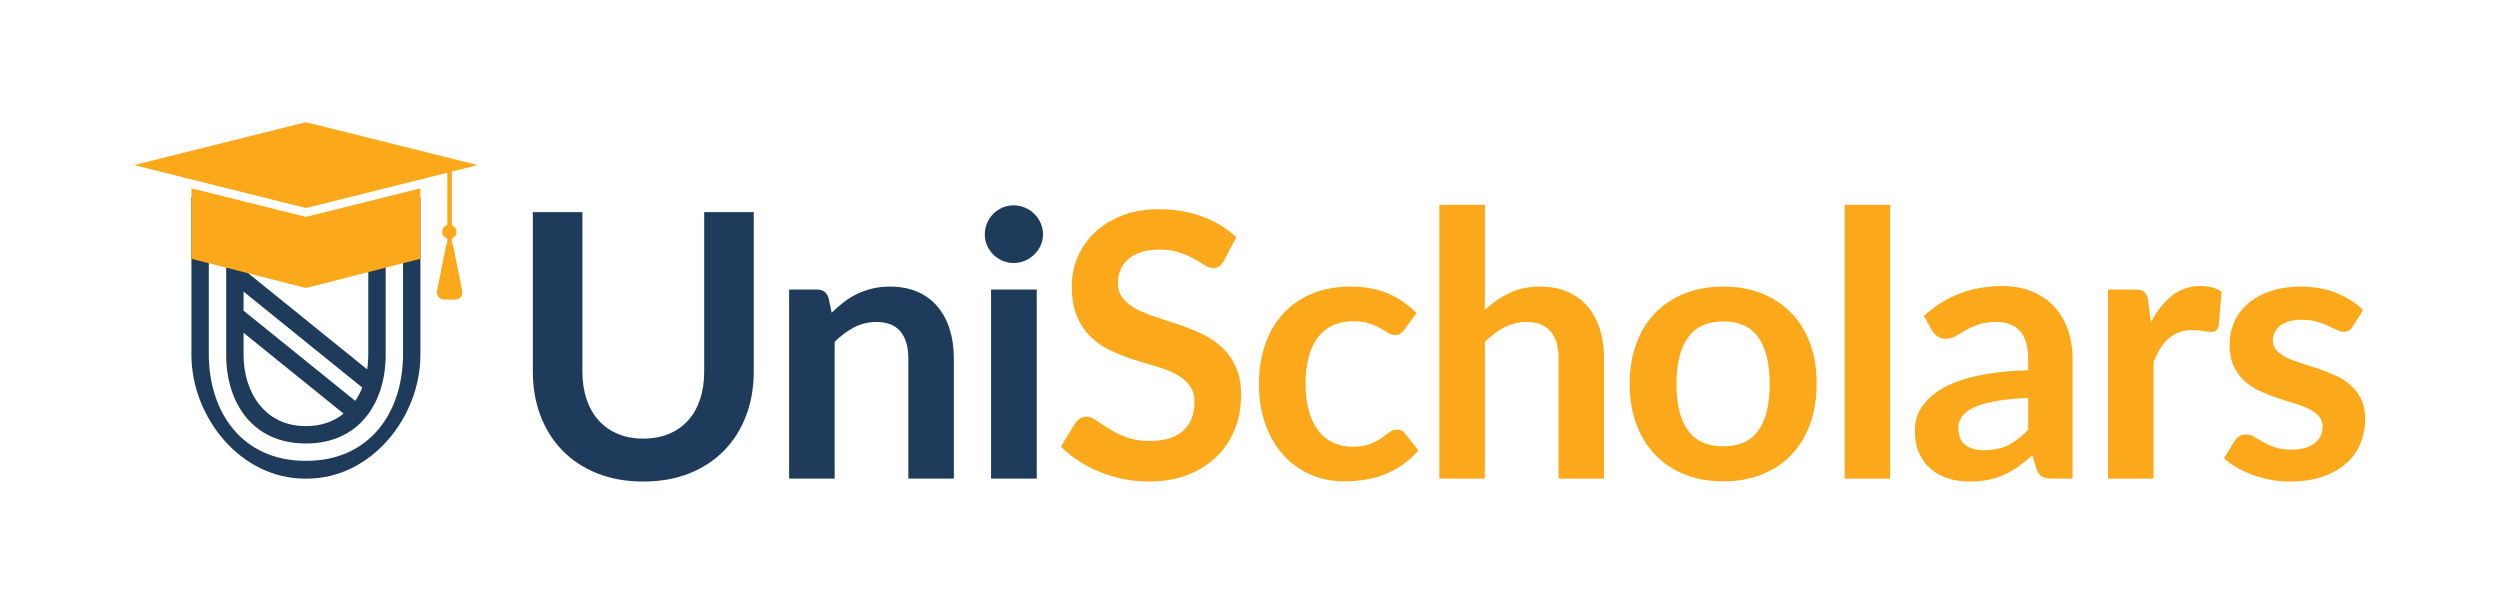 <?xml version="1.0" encoding="UTF-8" standalone="no"?>
<svg
   xmlns:dc="http://purl.org/dc/elements/1.1/"
   xmlns:cc="http://creativecommons.org/ns#"
   xmlns:rdf="http://www.w3.org/1999/02/22-rdf-syntax-ns#"
   xmlns:svg="http://www.w3.org/2000/svg"
   xmlns="http://www.w3.org/2000/svg"
   viewBox="0 0 2158.293 521.064"
   height="521.064"
   width="2158.293"
   xml:space="preserve"
   id="svg2"
   version="1.1"><defs
     id="defs6"><clipPath
       id="clipPath18"
       clipPathUnits="userSpaceOnUse"><path
         id="path16"
         d="M 0,390.798 H 1618.717 V 0 H 0 Z" /></clipPath></defs><g
     transform="matrix(1.333,0,0,-1.333,0,521.064)"
     id="g10"><g
       id="g12"><g
         clip-path="url(#clipPath18)"
         id="g14"><g
           transform="translate(416.69,106.833)"
           id="g20"><path
             id="path22"
             style="fill:#1e3b5b;fill-opacity:1;fill-rule:nonzero;stroke:none"
             d="m 0,0 c 6.205,0 11.754,1.033 16.646,3.103 4.893,2.067 9.01,4.971 12.351,8.711 3.341,3.738 5.907,8.272 7.696,13.603 1.79,5.329 2.685,11.295 2.685,17.899 v 103.338 h 32.1 V 43.316 C 71.478,33.054 69.826,23.568 66.525,14.857 63.223,6.146 58.49,-1.372 52.325,-7.696 46.16,-14.021 38.662,-18.955 29.832,-22.494 21.002,-26.032 11.057,-27.803 0,-27.803 c -11.139,0 -21.121,1.771 -29.951,5.309 -8.831,3.539 -16.33,8.473 -22.494,14.798 -6.166,6.324 -10.9,13.842 -14.2,22.553 -3.302,8.711 -4.952,18.197 -4.952,28.459 v 103.338 h 32.099 V 43.436 c 0,-6.604 0.895,-12.571 2.685,-17.9 1.79,-5.33 4.374,-9.886 7.756,-13.663 3.381,-3.779 7.518,-6.703 12.411,-8.77 C -11.754,1.033 -6.205,0 0,0" /></g><g
           transform="translate(538.643,188.334)"
           id="g24"><path
             id="path26"
             style="fill:#1e3b5b;fill-opacity:1;fill-rule:nonzero;stroke:none"
             d="m 0,0 c 2.465,2.465 5.071,4.752 7.816,6.861 2.744,2.107 5.647,3.897 8.711,5.37 3.061,1.471 6.343,2.625 9.845,3.461 3.499,0.835 7.318,1.253 11.455,1.253 6.682,0 12.608,-1.135 17.78,-3.402 5.17,-2.267 9.487,-5.449 12.947,-9.546 3.46,-4.098 6.086,-8.99 7.876,-14.677 1.79,-5.689 2.685,-11.954 2.685,-18.794 v -77.922 H 49.64 v 77.922 c 0,7.477 -1.711,13.264 -5.131,17.362 -3.421,4.097 -8.632,6.145 -15.632,6.145 -5.091,0 -9.865,-1.154 -14.319,-3.46 -4.456,-2.309 -8.672,-5.45 -12.649,-9.427 v -88.542 H -27.565 V 15.036 h 18.019 c 3.818,0 6.324,-1.791 7.517,-5.37 z" /></g><path
           id="path28"
           style="fill:#1e3b5b;fill-opacity:1;fill-rule:nonzero;stroke:none"
           d="M 671.454,80.939 H 641.861 V 203.37 h 29.593 z m 4.058,158.109 c 0,-2.546 -0.519,-4.933 -1.552,-7.159 -1.034,-2.228 -2.407,-4.176 -4.117,-5.847 -1.711,-1.67 -3.719,-3.004 -6.025,-3.998 -2.309,-0.995 -4.774,-1.491 -7.399,-1.491 -2.547,0 -4.952,0.496 -7.219,1.491 -2.267,0.994 -4.236,2.328 -5.907,3.998 -1.671,1.671 -3.004,3.619 -3.998,5.847 -0.995,2.226 -1.491,4.613 -1.491,7.159 0,2.626 0.496,5.091 1.491,7.399 0.994,2.307 2.327,4.296 3.998,5.967 1.671,1.67 3.64,3.001 5.907,3.997 2.267,0.994 4.672,1.491 7.219,1.491 2.625,0 5.09,-0.497 7.399,-1.491 2.306,-0.996 4.314,-2.327 6.025,-3.997 1.71,-1.671 3.083,-3.66 4.117,-5.967 1.033,-2.308 1.552,-4.773 1.552,-7.399" /><g
           transform="translate(792.694,222.105)"
           id="g30"><path
             id="path32"
             style="fill:#fba91a;fill-opacity:1;fill-rule:nonzero;stroke:none"
             d="m 0,0 c -0.955,-1.671 -1.969,-2.884 -3.043,-3.64 -1.074,-0.757 -2.407,-1.133 -3.997,-1.133 -1.671,0 -3.481,0.615 -5.43,1.849 -1.95,1.232 -4.277,2.605 -6.98,4.117 -2.706,1.51 -5.868,2.883 -9.487,4.117 -3.621,1.232 -7.896,1.85 -12.828,1.85 -4.456,0 -8.353,-0.538 -11.694,-1.611 -3.341,-1.074 -6.145,-2.566 -8.413,-4.476 -2.267,-1.909 -3.958,-4.197 -5.071,-6.861 -1.115,-2.666 -1.671,-5.59 -1.671,-8.77 0,-4.058 1.134,-7.439 3.401,-10.143 2.268,-2.706 5.269,-5.012 9.01,-6.922 3.738,-1.909 7.994,-3.62 12.768,-5.13 4.773,-1.512 9.665,-3.123 14.677,-4.833 5.012,-1.712 9.904,-3.7 14.677,-5.967 4.774,-2.267 9.028,-5.13 12.768,-8.591 3.739,-3.461 6.742,-7.697 9.01,-12.708 2.267,-5.013 3.401,-11.098 3.401,-18.258 0,-7.797 -1.333,-15.094 -3.998,-21.896 -2.666,-6.802 -6.563,-12.729 -11.694,-17.78 -5.131,-5.054 -11.396,-9.03 -18.794,-11.934 -7.399,-2.902 -15.871,-4.355 -25.417,-4.355 -5.489,0 -10.9,0.537 -16.229,1.611 -5.33,1.074 -10.441,2.605 -15.333,4.594 -4.893,1.988 -9.487,4.374 -13.783,7.16 -4.296,2.784 -8.114,5.887 -11.455,9.308 l 9.427,15.393 c 0.794,1.113 1.829,2.047 3.102,2.805 1.272,0.755 2.625,1.133 4.057,1.133 1.988,0 4.136,-0.817 6.444,-2.447 2.306,-1.631 5.051,-3.441 8.234,-5.429 3.181,-1.989 6.9,-3.799 11.157,-5.429 4.255,-1.632 9.367,-2.447 15.333,-2.447 9.148,0 16.229,2.167 21.241,6.503 5.012,4.336 7.518,10.561 7.518,18.676 0,4.534 -1.134,8.233 -3.401,11.097 -2.268,2.864 -5.271,5.269 -9.01,7.22 -3.74,1.948 -7.994,3.598 -12.768,4.952 -4.773,1.352 -9.626,2.822 -14.558,4.415 -4.933,1.59 -9.785,3.5 -14.558,5.728 -4.773,2.226 -9.03,5.131 -12.768,8.711 -3.74,3.579 -6.742,8.054 -9.009,13.424 -2.267,5.37 -3.401,11.993 -3.401,19.868 0,6.284 1.253,12.411 3.759,18.376 2.506,5.967 6.145,11.256 10.918,15.871 4.773,4.613 10.66,8.312 17.661,11.098 6.999,2.784 15.035,4.176 24.104,4.176 10.182,0 19.57,-1.592 28.162,-4.773 8.591,-3.182 15.91,-7.637 21.956,-13.365 z" /></g><g
           transform="translate(909.635,177.475)"
           id="g34"><path
             id="path36"
             style="fill:#fba91a;fill-opacity:1;fill-rule:nonzero;stroke:none"
             d="m 0,0 c -0.876,-1.115 -1.73,-1.989 -2.566,-2.625 -0.835,-0.638 -2.049,-0.954 -3.639,-0.954 -1.512,0 -2.983,0.456 -4.415,1.371 -1.432,0.915 -3.144,1.949 -5.131,3.103 -1.99,1.153 -4.356,2.187 -7.1,3.103 -2.745,0.914 -6.146,1.372 -10.203,1.372 -5.172,0 -9.707,-0.936 -13.603,-2.804 -3.899,-1.87 -7.141,-4.555 -9.726,-8.055 -2.586,-3.502 -4.515,-7.737 -5.787,-12.708 -1.273,-4.973 -1.909,-10.602 -1.909,-16.885 0,-6.524 0.695,-12.332 2.088,-17.422 1.391,-5.092 3.401,-9.368 6.026,-12.828 2.625,-3.46 5.806,-6.086 9.546,-7.876 3.739,-1.789 7.954,-2.684 12.649,-2.684 4.693,0 8.491,0.576 11.396,1.73 2.903,1.152 5.349,2.426 7.339,3.818 1.987,1.391 3.717,2.665 5.19,3.819 1.472,1.152 3.122,1.73 4.953,1.73 2.386,0 4.176,-0.915 5.369,-2.744 l 8.472,-10.74 c -3.262,-3.818 -6.801,-7.022 -10.62,-9.605 -3.818,-2.586 -7.776,-4.655 -11.873,-6.206 -4.098,-1.551 -8.314,-2.644 -12.649,-3.281 -4.336,-0.637 -8.651,-0.955 -12.947,-0.955 -7.558,0 -14.677,1.413 -21.359,4.236 -6.683,2.823 -12.53,6.94 -17.542,12.35 -5.011,5.41 -8.97,12.032 -11.873,19.868 -2.905,7.835 -4.355,16.766 -4.355,26.79 0,8.988 1.292,17.321 3.878,24.999 2.584,7.676 6.384,14.319 11.396,19.928 5.012,5.609 11.216,10.003 18.615,13.186 7.398,3.18 15.91,4.773 25.536,4.773 9.147,0 17.163,-1.473 24.045,-4.415 6.88,-2.945 13.066,-7.16 18.555,-12.649 z" /></g><g
           transform="translate(961.661,190.244)"
           id="g38"><path
             id="path40"
             style="fill:#fba91a;fill-opacity:1;fill-rule:nonzero;stroke:none"
             d="m 0,0 c 4.773,4.454 10.023,8.073 15.751,10.858 5.728,2.784 12.45,4.178 20.167,4.178 6.682,0 12.608,-1.135 17.78,-3.402 5.17,-2.267 9.486,-5.45 12.947,-9.546 3.46,-4.098 6.086,-8.99 7.875,-14.678 1.79,-5.688 2.685,-11.953 2.685,-18.793 v -77.922 H 47.731 v 77.922 c 0,7.476 -1.711,13.263 -5.131,17.361 -3.421,4.097 -8.633,6.146 -15.632,6.146 -5.092,0 -9.865,-1.154 -14.319,-3.461 C 8.192,-13.645 3.977,-16.787 0,-20.763 v -88.542 H -29.474 V 68.016 l 29.474,0 z" /></g><g
           transform="translate(1116.19,101.822)"
           id="g42"><path
             id="path44"
             style="fill:#fba91a;fill-opacity:1;fill-rule:nonzero;stroke:none"
             d="m 0,0 c 10.182,0 17.72,3.419 22.613,10.262 4.892,6.841 7.339,16.864 7.339,30.071 0,13.204 -2.447,23.268 -7.339,30.19 C 17.72,77.444 10.182,80.904 0,80.904 c -10.342,0 -18,-3.481 -22.97,-10.441 -4.973,-6.962 -7.458,-17.005 -7.458,-30.13 0,-13.127 2.485,-23.131 7.458,-30.011 C -18,3.44 -10.342,0 0,0 m 0,103.458 c 9.069,0 17.321,-1.474 24.76,-4.416 7.438,-2.944 13.802,-7.121 19.093,-12.529 5.29,-5.411 9.367,-12.014 12.231,-19.809 2.864,-7.798 4.296,-16.509 4.296,-26.133 0,-9.706 -1.432,-18.457 -4.296,-26.252 C 53.22,6.521 49.143,-0.12 43.853,-5.609 38.562,-11.098 32.198,-15.315 24.76,-18.257 17.321,-21.2 9.069,-22.672 0,-22.672 c -9.149,0 -17.463,1.472 -24.939,4.415 -7.479,2.942 -13.863,7.159 -19.152,12.648 -5.292,5.489 -9.388,12.13 -12.291,19.928 -2.905,7.795 -4.356,16.546 -4.356,26.252 0,9.624 1.451,18.335 4.356,26.133 2.903,7.795 6.999,14.398 12.291,19.809 5.289,5.408 11.673,9.585 19.152,12.529 7.476,2.942 15.79,4.416 24.939,4.416" /></g><path
           id="path46"
           style="fill:#fba91a;fill-opacity:1;fill-rule:nonzero;stroke:none"
           d="m 1224.18,80.939 h -29.474 V 258.26 h 29.474 z" /><g
           transform="translate(1313.554,133.204)"
           id="g48"><path
             id="path50"
             style="fill:#fba91a;fill-opacity:1;fill-rule:nonzero;stroke:none"
             d="m 0,0 c -8.514,-0.399 -15.673,-1.133 -21.479,-2.208 -5.808,-1.073 -10.462,-2.446 -13.962,-4.116 -3.501,-1.671 -6.007,-3.621 -7.517,-5.847 -1.512,-2.228 -2.267,-4.654 -2.267,-7.279 0,-5.172 1.53,-8.872 4.594,-11.098 3.061,-2.228 7.059,-3.341 11.992,-3.341 6.045,0 11.277,1.093 15.691,3.281 4.416,2.188 8.73,5.509 12.948,9.964 z m -67.54,53.101 c 14.081,12.888 31.025,19.332 50.834,19.332 7.159,0 13.562,-1.175 19.212,-3.52 5.647,-2.348 10.42,-5.609 14.319,-9.786 3.897,-4.176 6.861,-9.169 8.89,-14.975 2.028,-5.808 3.043,-12.172 3.043,-19.093 V -52.265 H 15.393 c -2.785,0 -4.933,0.418 -6.444,1.253 -1.512,0.835 -2.705,2.524 -3.58,5.071 l -2.625,8.831 c -3.102,-2.786 -6.126,-5.233 -9.069,-7.34 -2.944,-2.108 -6.007,-3.877 -9.188,-5.309 -3.182,-1.432 -6.583,-2.525 -10.202,-3.282 -3.621,-0.755 -7.619,-1.134 -11.993,-1.134 -5.172,0 -9.945,0.698 -14.319,2.088 -4.376,1.391 -8.156,3.48 -11.336,6.266 -3.183,2.783 -5.65,6.243 -7.399,10.381 -1.751,4.136 -2.625,8.949 -2.625,14.439 0,3.102 0.517,6.184 1.551,9.247 1.033,3.062 2.724,5.986 5.072,8.771 2.345,2.783 5.388,5.409 9.128,7.876 3.739,2.464 8.333,4.613 13.783,6.444 5.448,1.829 11.793,3.32 19.033,4.474 7.237,1.153 15.512,1.85 24.82,2.088 v 7.16 c 0,8.192 -1.751,14.26 -5.251,18.198 -3.501,3.938 -8.552,5.906 -15.155,5.906 -4.773,0 -8.731,-0.557 -11.872,-1.67 -3.144,-1.115 -5.907,-2.368 -8.294,-3.759 -2.386,-1.393 -4.555,-2.645 -6.503,-3.759 -1.95,-1.115 -4.117,-1.67 -6.504,-1.67 -2.069,0 -3.818,0.536 -5.25,1.611 -1.432,1.074 -2.586,2.327 -3.46,3.759 z" /></g><g
           transform="translate(1393.025,182.13)"
           id="g52"><path
             id="path54"
             style="fill:#fba91a;fill-opacity:1;fill-rule:nonzero;stroke:none"
             d="m 0,0 c 3.818,7.318 8.353,13.066 13.603,17.242 5.251,4.177 11.456,6.266 18.616,6.266 5.647,0 10.182,-1.235 13.603,-3.699 L 43.913,-2.268 c -0.399,-1.432 -0.975,-2.446 -1.73,-3.043 -0.758,-0.596 -1.772,-0.894 -3.043,-0.894 -1.194,0 -2.965,0.197 -5.311,0.596 -2.347,0.397 -4.635,0.597 -6.861,0.597 -3.263,0 -6.166,-0.477 -8.711,-1.432 -2.547,-0.955 -4.833,-2.327 -6.861,-4.117 -2.029,-1.79 -3.819,-3.959 -5.37,-6.503 -1.551,-2.547 -3.003,-5.45 -4.355,-8.711 v -75.416 H -27.804 V 21.241 h 17.303 c 3.022,0 5.131,-0.538 6.324,-1.612 1.194,-1.073 1.988,-3.003 2.387,-5.787 z" /></g><g
           transform="translate(1523.807,179.504)"
           id="g56"><path
             id="path58"
             style="fill:#fba91a;fill-opacity:1;fill-rule:nonzero;stroke:none"
             d="m 0,0 c -0.796,-1.274 -1.631,-2.168 -2.506,-2.685 -0.876,-0.518 -1.989,-0.776 -3.341,-0.776 -1.432,0 -2.965,0.398 -4.594,1.194 -1.632,0.794 -3.52,1.689 -5.668,2.685 -2.148,0.993 -4.594,1.889 -7.339,2.685 -2.745,0.794 -5.987,1.193 -9.725,1.193 -5.808,0 -10.363,-1.234 -13.663,-3.699 -3.302,-2.467 -4.953,-5.689 -4.953,-9.666 0,-2.625 0.854,-4.832 2.566,-6.623 1.71,-1.789 3.977,-3.362 6.802,-4.713 2.823,-1.353 6.026,-2.566 9.606,-3.639 3.58,-1.074 7.219,-2.249 10.918,-3.521 3.7,-1.273 7.339,-2.725 10.919,-4.355 3.58,-1.632 6.781,-3.699 9.606,-6.205 2.822,-2.506 5.09,-5.51 6.801,-9.01 1.71,-3.501 2.566,-7.716 2.566,-12.649 0,-5.887 -1.055,-11.316 -3.162,-16.287 -2.109,-4.973 -5.232,-9.269 -9.367,-12.888 -4.138,-3.621 -9.249,-6.444 -15.334,-8.472 -6.086,-2.029 -13.108,-3.043 -21.062,-3.043 -4.217,0 -8.334,0.378 -12.35,1.133 -4.018,0.757 -7.876,1.809 -11.575,3.163 -3.699,1.352 -7.121,2.942 -10.262,4.773 -3.144,1.829 -5.907,3.818 -8.293,5.966 l 6.801,11.217 c 0.875,1.352 1.909,2.386 3.103,3.103 1.193,0.715 2.703,1.074 4.534,1.074 1.829,0 3.56,-0.519 5.191,-1.552 1.63,-1.034 3.52,-2.148 5.668,-3.341 2.148,-1.194 4.673,-2.308 7.577,-3.341 2.903,-1.035 6.582,-1.551 11.038,-1.551 3.5,0 6.504,0.418 9.01,1.253 2.505,0.835 4.573,1.928 6.205,3.281 1.629,1.351 2.823,2.924 3.58,4.713 0.755,1.791 1.133,3.64 1.133,5.549 0,2.864 -0.856,5.21 -2.565,7.041 -1.712,1.828 -3.979,3.419 -6.802,4.773 -2.825,1.352 -6.047,2.565 -9.666,3.64 -3.621,1.073 -7.32,2.246 -11.097,3.52 -3.779,1.271 -7.479,2.763 -11.098,4.474 -3.621,1.71 -6.842,3.879 -9.665,6.504 -2.825,2.625 -5.092,5.847 -6.802,9.665 -1.712,3.819 -2.566,8.432 -2.566,13.842 0,5.012 0.994,9.785 2.983,14.319 1.988,4.535 4.911,8.492 8.771,11.874 3.858,3.38 8.67,6.086 14.439,8.114 5.767,2.029 12.429,3.043 19.987,3.043 8.432,0 16.11,-1.393 23.031,-4.177 C -3.699,18.813 2.068,15.155 6.682,10.62 Z" /></g><g
           transform="translate(261.027,161.607)"
           id="g60"><path
             id="path62"
             style="fill:#1e3b5b;fill-opacity:1;fill-rule:nonzero;stroke:none"
             d="m 0,0 c 0,-38.068 -21.864,-69.032 -62.312,-69.17 v 0.011 h -1.168 v -0.011 c -40.448,0.138 -62.312,31.102 -62.312,69.17 v 90.038 h 11.254 V -0.547 c 0,-31.482 17.474,-57.231 51.058,-57.369 h 1.168 c 33.584,0.138 51.058,25.887 51.058,57.369 V 90.038 H 0 Z m -103.281,13.743 64.778,-52.328 c -6.188,-5.002 -14.144,-8.021 -23.809,-8.077 h -1.168 c -26.173,0.152 -39.801,22.042 -39.801,46.115 z m 76.876,-35.461 c -1.23,-3.073 -2.749,-5.966 -4.553,-8.615 l -72.323,58.425 V 40.418 Z M -2.968,101.293 -22.511,96.417 V -0.547 c 0,-3.184 -0.239,-6.333 -0.714,-9.397 l -80.056,64.711 v 41.65 l -19.543,4.876 h -14.22 V -0.547 c 0,-40.078 31.567,-80.154 73.564,-80.154 h 1.168 c 41.997,0 73.564,40.076 73.564,80.154 v 101.84 z" /></g><g
           transform="translate(299.378,202.375)"
           id="g64"><path
             id="path66"
             style="fill:#fba91a;fill-opacity:1;fill-rule:nonzero;stroke:none"
             d="m 0,0 c 0.545,-2.851 -1.612,-5.529 -4.538,-5.529 h -7.289 c -2.926,0 -5.108,2.678 -4.538,5.529 l 5.951,29.753 c 0.099,0.521 0.372,0.942 0.744,1.265 v 2.925 c -1.934,0.546 -3.347,2.331 -3.347,4.439 0,2.107 1.413,3.892 3.347,4.438 V 76.664 L -27.1,72.3 l -74.135,-18.521 -77.359,19.339 -33.869,8.48 111.228,27.795 L 9.967,81.598 -6.695,77.433 V 42.696 c 1.736,-0.67 2.976,-2.331 2.976,-4.314 0,-1.984 -1.265,-3.645 -2.976,-4.315 v -3.049 c 0.348,-0.323 0.596,-0.744 0.72,-1.265 z" /></g><g
           transform="translate(272.278,268.923)"
           id="g68"><path
             id="path70"
             style="fill:#fba91a;fill-opacity:1;fill-rule:nonzero;stroke:none"
             d="m 0,0 v -45.635 l -74.135,-18.918 -74.16,18.918 V 0 l 74.16,-18.496 z" /></g></g></g></g></svg>